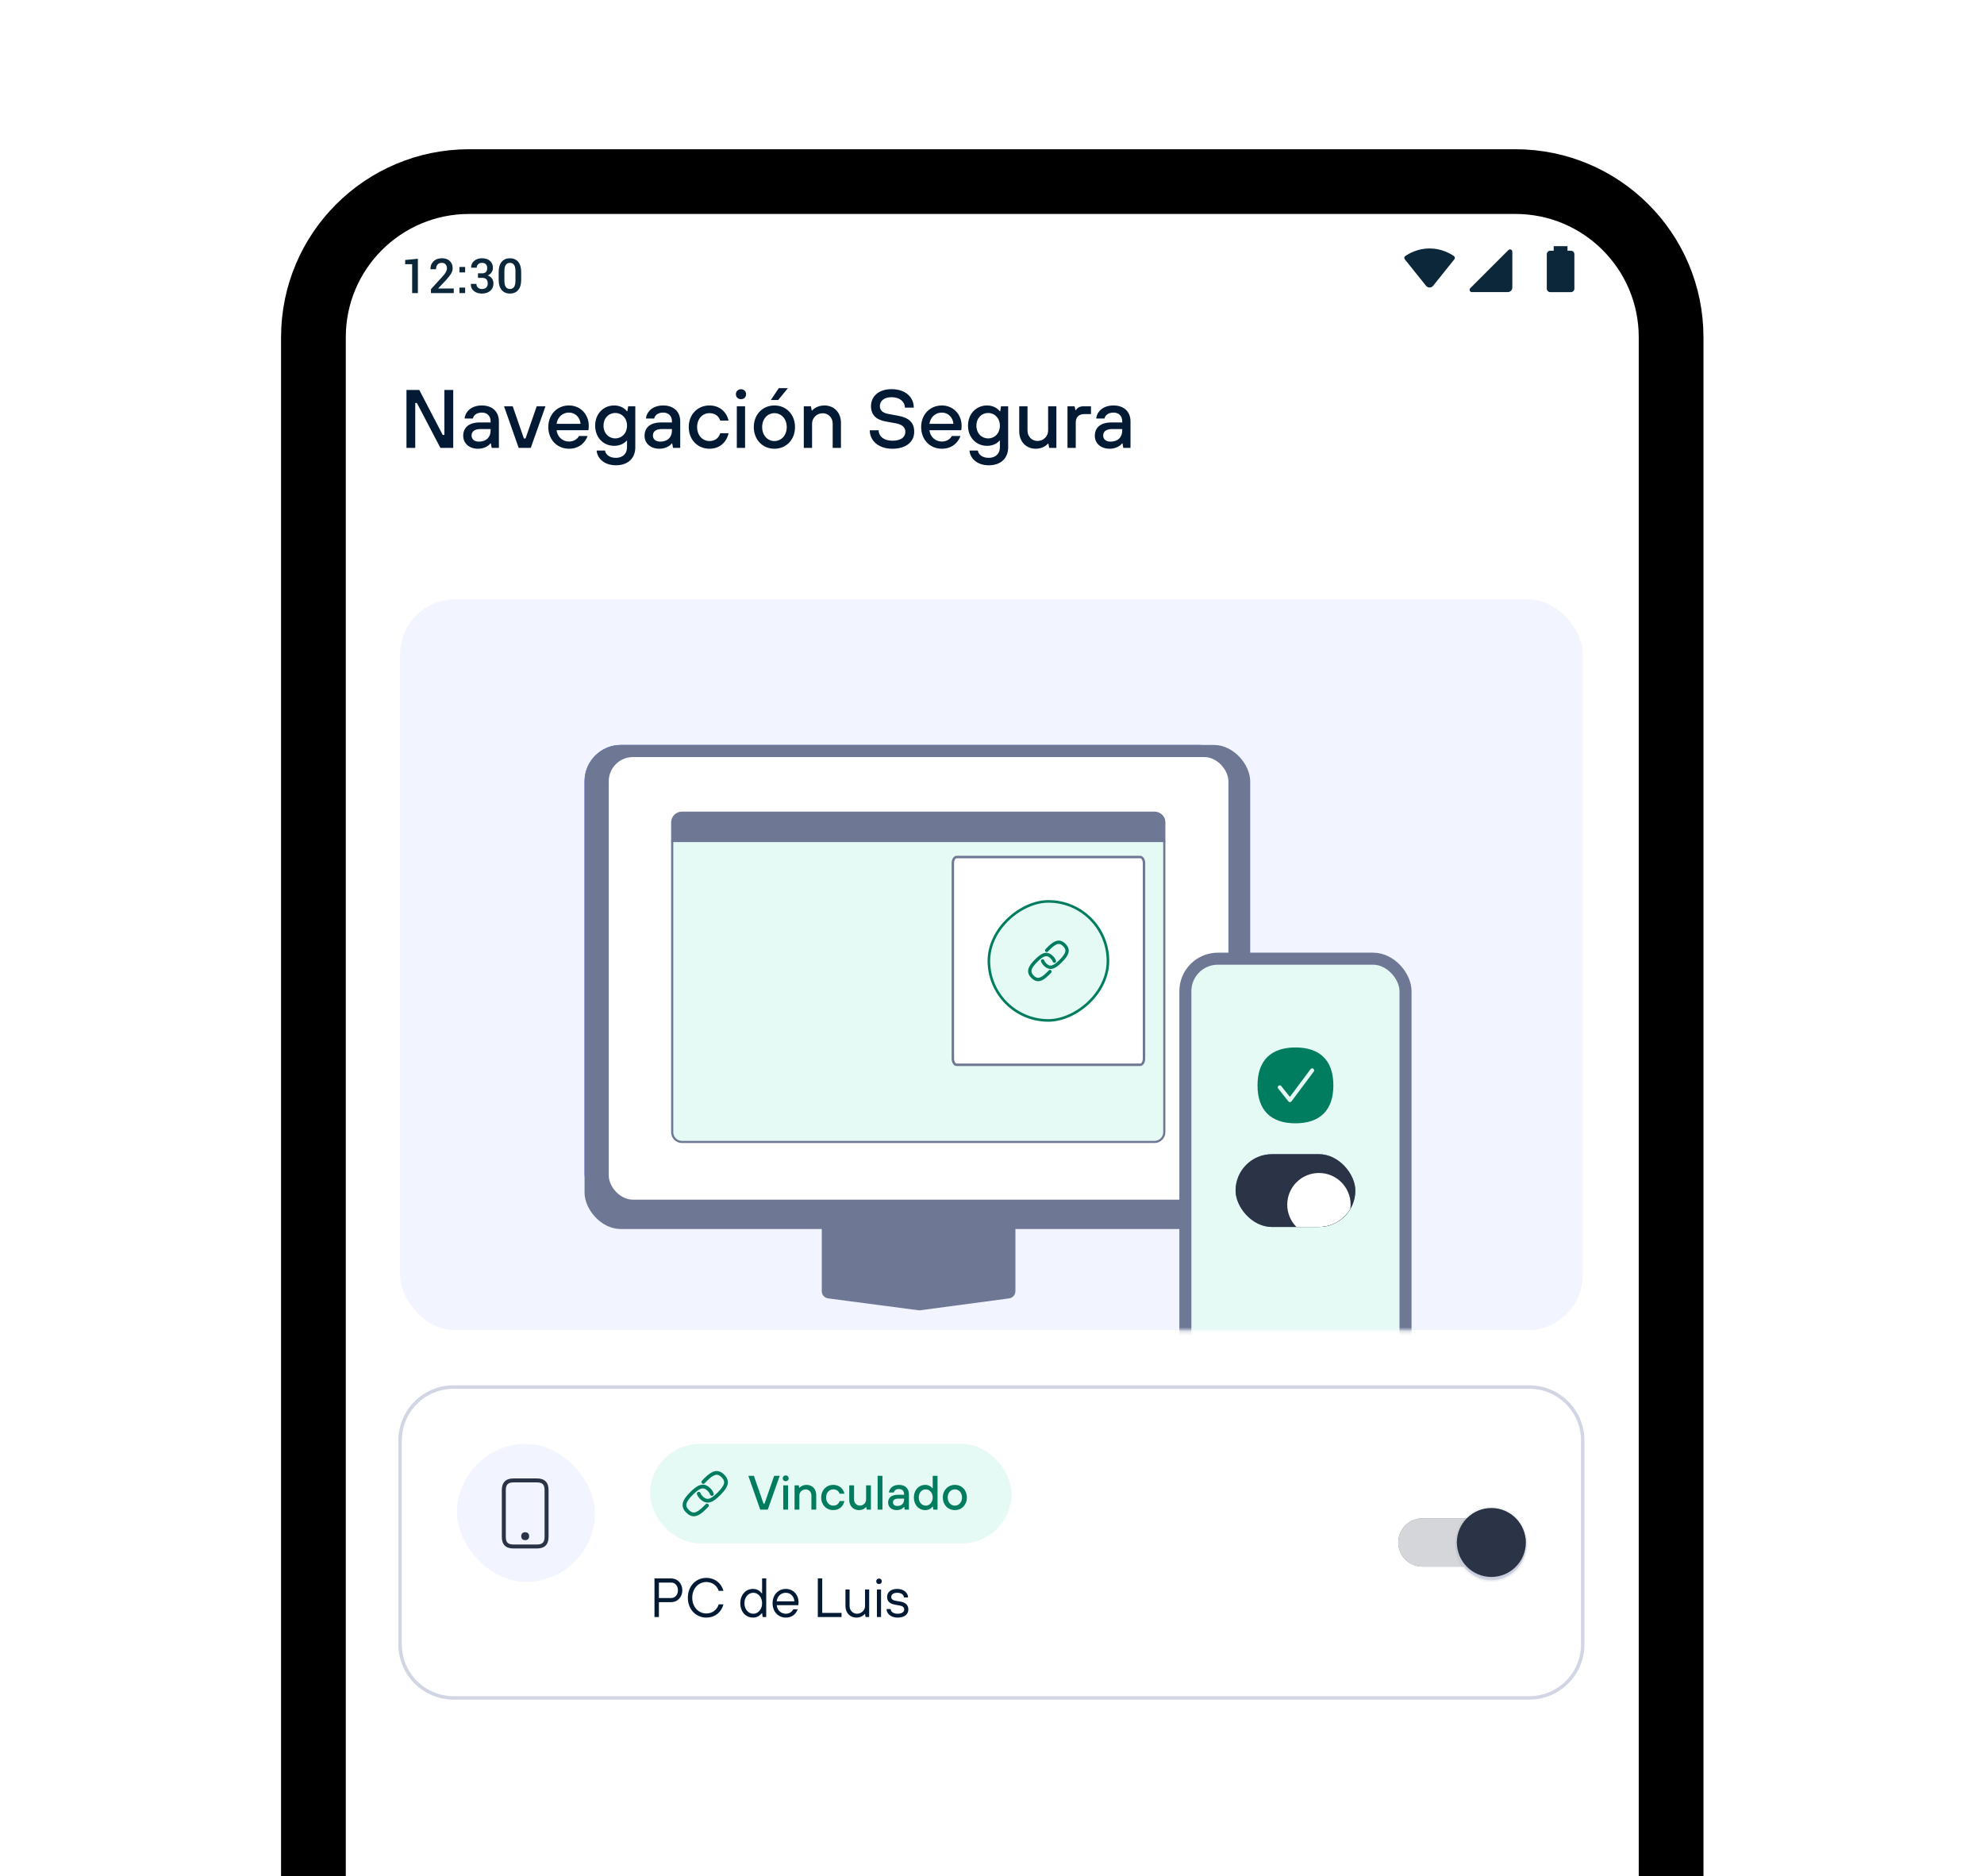 <svg fill="none" height="470" viewBox="0 0 497 470" width="497" xmlns="http://www.w3.org/2000/svg" xmlns:xlink="http://www.w3.org/1999/xlink"><filter id="a" color-interpolation-filters="sRGB" filterUnits="userSpaceOnUse" height="750.561" width="379.167" x="58.984" y="57.055"><feFlood flood-opacity="0" result="BackgroundImageFix"/><feColorMatrix in="SourceAlpha" result="hardAlpha" type="matrix" values="0 0 0 0 0 0 0 0 0 0 0 0 0 0 0 0 0 0 127 0"/><feOffset dy="3.455"/><feGaussianBlur stdDeviation="13.819"/><feComposite in2="hardAlpha" operator="out"/><feColorMatrix type="matrix" values="0 0 0 0 0 0 0 0 0 0 0 0 0 0 0 0 0 0 0.1 0"/><feBlend in2="BackgroundImageFix" mode="normal" result="effect1_dropShadow_6629_112409"/><feBlend in="SourceGraphic" in2="effect1_dropShadow_6629_112409" mode="normal" result="shape"/></filter><filter id="b" color-interpolation-filters="sRGB" filterUnits="userSpaceOnUse" height="142.466" width="157.653" x="151.283" y="242.406"><feFlood flood-opacity="0" result="BackgroundImageFix"/><feColorMatrix in="SourceAlpha" result="hardAlpha" type="matrix" values="0 0 0 0 0 0 0 0 0 0 0 0 0 0 0 0 0 0 127 0"/><feOffset dy="2.425"/><feGaussianBlur stdDeviation="30.318"/><feColorMatrix type="matrix" values="0 0 0 0 0 0 0 0 0 0 0 0 0 0 0 0 0 0 0.25 0"/><feBlend in2="BackgroundImageFix" mode="normal" result="effect1_dropShadow_6629_112409"/><feBlend in="SourceGraphic" in2="effect1_dropShadow_6629_112409" mode="normal" result="shape"/></filter><filter id="c" color-interpolation-filters="sRGB" filterUnits="userSpaceOnUse" height="142.478" width="169.78" x="145.222" y="246.411"><feFlood flood-opacity="0" result="BackgroundImageFix"/><feColorMatrix in="SourceAlpha" result="hardAlpha" type="matrix" values="0 0 0 0 0 0 0 0 0 0 0 0 0 0 0 0 0 0 127 0"/><feOffset dy="2.425"/><feGaussianBlur stdDeviation="30.318"/><feColorMatrix type="matrix" values="0 0 0 0 0 0 0 0 0 0 0 0 0 0 0 0 0 0 0.25 0"/><feBlend in2="BackgroundImageFix" mode="normal" result="effect1_dropShadow_6629_112409"/><feBlend in="SourceGraphic" in2="effect1_dropShadow_6629_112409" mode="normal" result="shape"/></filter><filter id="d" color-interpolation-filters="sRGB" filterUnits="userSpaceOnUse" height="185.863" width="232.552" x="111.713" y="151.9"><feFlood flood-opacity="0" result="BackgroundImageFix"/><feColorMatrix in="SourceAlpha" result="hardAlpha" type="matrix" values="0 0 0 0 0 0 0 0 0 0 0 0 0 0 0 0 0 0 127 0"/><feOffset dy="2.425"/><feGaussianBlur stdDeviation="17.36"/><feColorMatrix type="matrix" values="0 0 0 0 0 0 0 0 0 0 0 0 0 0 0 0 0 0 0.25 0"/><feBlend in2="BackgroundImageFix" mode="normal" result="effect1_dropShadow_6629_112409"/><feBlend in="SourceGraphic" in2="effect1_dropShadow_6629_112409" mode="normal" result="shape"/></filter><filter id="e" color-interpolation-filters="sRGB" filterUnits="userSpaceOnUse" height="137.164" width="182.64" x="138.487" y="178.675"><feFlood flood-opacity="0" result="BackgroundImageFix"/><feColorMatrix in="SourceAlpha" result="hardAlpha" type="matrix" values="0 0 0 0 0 0 0 0 0 0 0 0 0 0 0 0 0 0 127 0"/><feOffset dy="2.425"/><feGaussianBlur stdDeviation="3.973"/><feColorMatrix type="matrix" values="0 0 0 0 0 0 0 0 0 0 0 0 0 0 0 0 0 0 0.25 0"/><feBlend in2="BackgroundImageFix" mode="normal" result="effect1_dropShadow_6629_112409"/><feBlend in="SourceGraphic" in2="effect1_dropShadow_6629_112409" mode="normal" result="shape"/></filter><filter id="f" color-interpolation-filters="sRGB" filterUnits="userSpaceOnUse" height="64.451" width="60.291" x="232.489" y="208.493"><feFlood flood-opacity="0" result="BackgroundImageFix"/><feColorMatrix in="SourceAlpha" result="hardAlpha" type="matrix" values="0 0 0 0 0 0 0 0 0 0 0 0 0 0 0 0 0 0 127 0"/><feOffset dy="1.965"/><feGaussianBlur stdDeviation="2.948"/><feComposite in2="hardAlpha" operator="out"/><feColorMatrix type="matrix" values="0 0 0 0 0 0 0 0 0 0 0 0 0 0 0 0 0 0 0.25 0"/><feBlend in2="BackgroundImageFix" mode="normal" result="effect1_dropShadow_6629_112409"/><feBlend in="SourceGraphic" in2="effect1_dropShadow_6629_112409" mode="normal" result="shape"/></filter><filter id="g" color-interpolation-filters="sRGB" filterUnits="userSpaceOnUse" height="30.469" width="30.469" x="247.397" y="223.52"><feFlood flood-opacity="0" result="BackgroundImageFix"/><feBlend in="SourceGraphic" in2="BackgroundImageFix" mode="normal" result="shape"/><feColorMatrix in="SourceAlpha" result="hardAlpha" type="matrix" values="0 0 0 0 0 0 0 0 0 0 0 0 0 0 0 0 0 0 127 0"/><feMorphology in="SourceAlpha" operator="erode" radius="2.591" result="effect1_innerShadow_6629_112409"/><feOffset/><feGaussianBlur stdDeviation="9.715"/><feComposite in2="hardAlpha" k2="-1" k3="1" operator="arithmetic"/><feColorMatrix type="matrix" values="0 0 0 0 0.89 0 0 0 0 0.973 0 0 0 0 0.953 0 0 0 1 0"/><feBlend in2="shape" mode="normal" result="effect1_innerShadow_6629_112409"/></filter><filter id="h" color-interpolation-filters="sRGB" filterUnits="userSpaceOnUse" height="25.882" width="25.882" x="317.459" y="287.079"><feFlood flood-opacity="0" result="BackgroundImageFix"/><feColorMatrix in="SourceAlpha" result="hardAlpha" type="matrix" values="0 0 0 0 0 0 0 0 0 0 0 0 0 0 0 0 0 0 127 0"/><feOffset dy="1.765"/><feGaussianBlur stdDeviation=".294"/><feColorMatrix type="matrix" values="0 0 0 0 0 0 0 0 0 0 0 0 0 0 0 0 0 0 0.06 0"/><feBlend in2="BackgroundImageFix" mode="normal" result="effect1_dropShadow_6629_112409"/><feColorMatrix in="SourceAlpha" result="hardAlpha" type="matrix" values="0 0 0 0 0 0 0 0 0 0 0 0 0 0 0 0 0 0 127 0"/><feOffset dy="1.765"/><feGaussianBlur stdDeviation="2.353"/><feColorMatrix type="matrix" values="0 0 0 0 0 0 0 0 0 0 0 0 0 0 0 0 0 0 0.15 0"/><feBlend in2="effect1_dropShadow_6629_112409" mode="normal" result="effect2_dropShadow_6629_112409"/><feBlend in="SourceGraphic" in2="effect2_dropShadow_6629_112409" mode="normal" result="shape"/></filter><filter id="i" color-interpolation-filters="sRGB" filterUnits="userSpaceOnUse" height="20.729" width="19.865" x="363.657" y="376.477"><feFlood flood-opacity="0" result="BackgroundImageFix"/><feColorMatrix in="SourceAlpha" result="hardAlpha" type="matrix" values="0 0 0 0 0 0 0 0 0 0 0 0 0 0 0 0 0 0 127 0"/><feOffset/><feGaussianBlur stdDeviation=".432"/><feColorMatrix type="matrix" values="0 0 0 0 0 0 0 0 0 0 0 0 0 0 0 0 0 0 0.08 0"/><feBlend in2="BackgroundImageFix" mode="normal" result="effect1_dropShadow_6629_112409"/><feColorMatrix in="SourceAlpha" result="hardAlpha" type="matrix" values="0 0 0 0 0 0 0 0 0 0 0 0 0 0 0 0 0 0 127 0"/><feOffset dy=".864"/><feGaussianBlur stdDeviation=".432"/><feColorMatrix type="matrix" values="0 0 0 0 0 0 0 0 0 0 0 0 0 0 0 0 0 0 0.1 0"/><feBlend in2="effect1_dropShadow_6629_112409" mode="normal" result="effect2_dropShadow_6629_112409"/><feBlend in="SourceGraphic" in2="effect2_dropShadow_6629_112409" mode="normal" result="shape"/></filter><clipPath id="j"><path d="m.566 0h496v470h-496z"/></clipPath><clipPath id="k"><path d="m86.621 84.484c0-17.056 13.827-30.883 30.884-30.883h262.123c17.056 0 30.883 13.827 30.883 30.883v553.586h-323.89z"/></clipPath><clipPath id="l"><path d="m86.622 81.239h323.89v695.284h-323.89z"/></clipPath><clipPath id="m"><path d="m86.623 81.239h323.89v695.284h-323.89z"/></clipPath><clipPath id="n"><rect height="18.235" rx="9.118" width="30" x="309.518" y="289.138"/></clipPath><clipPath id="o"><rect height="18.235" rx="9.118" width="30" x="309.518" y="289.138"/></clipPath><clipPath id="p"><rect height="34.548" rx="3.455" width="34.548" x="114.478" y="361.727"/></clipPath><mask id="q" height="184" maskUnits="userSpaceOnUse" width="297" x="100" y="150"><rect fill="#f2f4ff" height="183.106" rx="13.819" width="296.251" x="100.225" y="150.119"/></mask><g clip-path="url(#j)"><g clip-path="url(#k)"><path d="m86.621 84.484c0-17.056 13.827-30.883 30.884-30.883h262.123c17.056 0 30.883 13.827 30.883 30.883v553.586h-323.89z" fill="#fff"/><g fill="#0b2739"><path d="m104.681 73.419h-1.435v-7.233h-1.748v-1.057l3.183-.307zm8.986 0h-5.709v-.986l2.798-3.053c.457-.5.772-.909.945-1.228.173-.323.26-.638.26-.945 0-.386-.113-.709-.337-.968s-.527-.39-.909-.39c-.504 0-.878.142-1.122.425-.244.283-.366.673-.366 1.169h-1.388l-.011-.035c-.02-.764.23-1.405.749-1.925.52-.523 1.232-.785 2.138-.785.826 0 1.48.228 1.96.685s.72 1.053.72 1.789c0 .492-.139.962-.419 1.411-.275.449-.704.994-1.287 1.635l-1.913 2.019.018.035h3.873zm2.852 0h-1.429v-1.376h1.429zm0-5.172h-1.429v-1.376h1.429zm3.217.224h.998c.465 0 .799-.114 1.004-.342.205-.232.307-.559.307-.98 0-.413-.11-.732-.331-.957-.22-.228-.545-.343-.974-.343-.389 0-.708.112-.956.337-.244.22-.366.512-.366.874h-1.382l-.012-.035c-.023-.657.221-1.208.732-1.653.516-.449 1.171-.673 1.966-.673.839 0 1.508.213 2.008.638s.75 1.029.75 1.813c0 .366-.112.72-.337 1.063-.224.343-.543.608-.956.797.488.173.846.437 1.074.791.233.354.349.758.349 1.21 0 .787-.272 1.407-.815 1.86-.539.449-1.23.673-2.073.673-.795 0-1.464-.211-2.007-.632-.539-.425-.797-1.012-.773-1.759l.011-.035h1.382c0 .382.128.691.384.927s.596.354 1.021.354c.445 0 .795-.12 1.051-.36s.384-.581.384-1.021c0-.484-.118-.84-.354-1.069-.233-.232-.595-.348-1.087-.348h-.998zm10.823 1.635c0 1.118-.252 1.97-.756 2.557-.504.587-1.189.88-2.054.88-.87 0-1.559-.293-2.067-.88-.508-.586-.762-1.439-.762-2.557v-1.966c0-1.114.252-1.966.756-2.557.504-.591 1.191-.886 2.061-.886.866 0 1.553.295 2.06.886.508.59.762 1.443.762 2.557zm-1.435-2.185c0-.705-.118-1.226-.354-1.565s-.581-.508-1.033-.508c-.453 0-.797.169-1.034.508-.232.339-.348.86-.348 1.565v2.391c0 .709.118 1.234.354 1.576.24.339.587.508 1.04.508.452 0 .795-.169 1.027-.508s.348-.864.348-1.576z"/><path d="m364.219 64.155c.262.181.303.55.104.798l-5.328 6.648c-.452.566-1.31.566-1.762 0l-5.327-6.648c-.2-.249-.159-.618.103-.799.929-.641 3.125-1.917 6.105-1.917 2.976 0 5.175 1.277 6.105 1.918z"/><path d="m394.39 63.677c0-.477-.387-.864-.864-.864h-.863v-1.152h-3.455v1.152h-.864c-.477 0-.864.387-.864.864v8.637c0 .477.387.864.864.864h5.182c.477 0 .864-.387.864-.864z"/><path d="m377.86 62.645c.363-.363.983-.106.983.407v8.974c0 .636-.515 1.152-1.151 1.152h-8.975c-.513 0-.77-.62-.407-.983z"/></g><g clip-path="url(#l)"><g clip-path="url(#m)" fill="#fff" filter="url(#a)"><path d="m0 0h323.89v695.284h-323.89z" transform="translate(86.623 81.239)"/><path d="m0 0h323.89v307.48h-323.89z" transform="translate(86.624 81.239)"/><path d="m86.624 402.538c0-7.632 6.187-13.819 13.819-13.819h296.252c7.632 0 13.819 6.187 13.819 13.819v360.166c0 7.632-6.187 13.819-13.819 13.819h-296.252c-7.632 0-13.819-6.187-13.819-13.82z"/></g><path d="m0 0h323.89v48.368h-323.89z" fill="#fff" transform="translate(86.407 81.022)"/><path d="m104.02 112.206h-2.197v-14.51h3.213l5.866 11.256h.415v-11.256h2.218v14.51h-3.213l-5.887-11.256h-.415zm15.729.207c-2.26 0-3.711-1.388-3.711-3.233 0-1.97 1.306-3.358 4.208-3.358h2.653v-.27c0-1.347-.85-2.197-2.197-2.197s-2.114.746-2.239 1.492h-2.073c.146-1.658 1.617-3.275 4.312-3.275 2.633 0 4.27 1.555 4.27 3.98v6.654h-1.803l-.207-1.14h-.104c-.394.58-1.513 1.347-3.109 1.347zm.228-1.782c1.824 0 2.922-1.078 2.922-2.799v-.352h-2.508c-1.617 0-2.259.705-2.259 1.617s.642 1.534 1.845 1.534zm12.981 1.575h-3.026l-3.669-10.427h2.176l2.799 8.064h.414l2.799-8.064h2.197zm9.575.207c-2.944 0-5.182-2.238-5.182-5.431 0-3.171 2.238-5.41 5.182-5.41 2.798 0 4.954 2.156 4.954 5.099 0 .56-.062.954-.104 1.099h-7.959c.207 1.7 1.513 2.84 3.109 2.84 1.181 0 2.094-.601 2.508-1.389h2.156c-.601 1.7-2.156 3.192-4.664 3.192zm-3.109-6.239h6.011c-.124-1.596-1.306-2.819-2.902-2.819-1.7 0-2.881 1.223-3.109 2.819zm14.871 10.385c-3.255 0-4.747-2.073-4.83-3.69h2.093c.104.85.954 1.825 2.737 1.825 1.679 0 2.777-1.037 2.777-2.633v-1.658h-.103c-.684.767-1.762 1.285-3.11 1.285-2.694 0-4.767-2.073-4.767-5.058s2.073-5.058 4.767-5.058c1.368 0 2.509.581 3.193 1.451h.103l.208-1.244h1.782v10.282c0 2.695-1.803 4.498-4.85 4.498zm-.166-6.737c1.658 0 2.943-1.285 2.943-3.192 0-1.886-1.285-3.172-2.943-3.172s-2.944 1.286-2.944 3.172c0 1.907 1.286 3.192 2.944 3.192zm11.045 2.591c-2.259 0-3.71-1.388-3.71-3.233 0-1.97 1.306-3.358 4.208-3.358h2.653v-.27c0-1.347-.85-2.197-2.197-2.197-1.348 0-2.115.746-2.239 1.492h-2.073c.145-1.658 1.617-3.275 4.312-3.275 2.632 0 4.27 1.555 4.27 3.98v6.654h-1.804l-.207-1.14h-.104c-.393.58-1.513 1.347-3.109 1.347zm.228-1.782c1.824 0 2.923-1.078 2.923-2.799v-.352h-2.508c-1.617 0-2.26.705-2.26 1.617s.643 1.534 1.845 1.534zm12.313 1.782c-2.943 0-5.182-2.238-5.182-5.431 0-3.171 2.239-5.41 5.182-5.41 2.612 0 4.312 1.679 4.789 3.793h-2.094c-.352-1.119-1.285-1.865-2.695-1.865-1.699 0-3.088 1.389-3.088 3.482 0 2.115 1.389 3.504 3.088 3.504 1.41 0 2.343-.747 2.695-1.949h2.094c-.477 2.197-2.177 3.876-4.789 3.876zm7.914-12.416c-.746 0-1.285-.497-1.285-1.244 0-.726.539-1.244 1.285-1.244s1.264.518 1.264 1.244c0 .746-.518 1.244-1.264 1.244zm1.016 12.209h-2.073v-10.427h2.073zm8.299-12.002h-1.845l1.99-2.964h2.28zm-.954 12.209c-2.922 0-5.161-2.238-5.161-5.431 0-3.171 2.239-5.41 5.161-5.41 2.944 0 5.162 2.239 5.162 5.41 0 3.193-2.218 5.431-5.162 5.431zm0-1.927c1.7 0 3.089-1.389 3.089-3.504 0-2.093-1.389-3.482-3.089-3.482-1.679 0-3.067 1.389-3.067 3.482 0 2.115 1.388 3.504 3.067 3.504zm9.436 1.72h-2.073v-10.427h1.783l.207 1.058h.104c.435-.519 1.513-1.265 3.068-1.265 2.404 0 4.146 1.741 4.146 4.374v6.26h-2.073v-6.094c0-1.493-1.099-2.591-2.509-2.591-1.492 0-2.653 1.181-2.653 2.591zm20.112.207c-3.545 0-5.659-2.093-5.659-4.622h2.218c0 1.409 1.202 2.612 3.441 2.612 2.321 0 3.254-.995 3.254-2.239 0-1.078-.725-1.804-2.342-2.114l-2.633-.477c-2.404-.456-3.627-1.7-3.627-3.835 0-2.425 1.907-4.25 5.141-4.25 3.503 0 5.576 2.011 5.576 4.622h-2.218c0-1.41-1.223-2.612-3.358-2.612-1.928 0-2.923.995-2.923 2.239 0 .995.622 1.7 2.176 1.969l2.28.415c2.903.518 4.146 1.762 4.146 4.042 0 2.425-1.907 4.249-5.472 4.249zm12.397 0c-2.944 0-5.183-2.238-5.183-5.431 0-3.171 2.239-5.41 5.183-5.41 2.798 0 4.954 2.156 4.954 5.099 0 .56-.062.954-.104 1.099h-7.96c.208 1.7 1.514 2.84 3.11 2.84 1.181 0 2.093-.601 2.508-1.389h2.156c-.601 1.7-2.156 3.192-4.664 3.192zm-3.11-6.239h6.012c-.125-1.596-1.306-2.819-2.902-2.819-1.7 0-2.882 1.223-3.11 2.819zm14.871 10.385c-3.254 0-4.746-2.073-4.829-3.69h2.093c.104.85.954 1.825 2.736 1.825 1.679 0 2.778-1.037 2.778-2.633v-1.658h-.104c-.684.767-1.761 1.285-3.109 1.285-2.695 0-4.768-2.073-4.768-5.058s2.073-5.058 4.768-5.058c1.368 0 2.508.581 3.192 1.451h.104l.207-1.244h1.783v10.282c0 2.695-1.803 4.498-4.851 4.498zm-.165-6.737c1.658 0 2.943-1.285 2.943-3.192 0-1.886-1.285-3.172-2.943-3.172-1.659 0-2.944 1.286-2.944 3.172 0 1.907 1.285 3.192 2.944 3.192zm11.936 2.591c-2.404 0-4.146-1.741-4.146-4.373v-6.261h2.073v6.095c0 1.471 1.078 2.591 2.509 2.591 1.492 0 2.653-1.182 2.653-2.591v-6.095h2.073v10.427h-1.804l-.207-1.078h-.104c-.497.601-1.575 1.285-3.047 1.285zm10.012-.207h-2.072v-10.427h1.782l.208.954h.103c.373-.539.871-.954 1.949-.954h1.845v1.949h-1.659c-1.389 0-2.156.767-2.156 2.156zm8.49.207c-2.26 0-3.711-1.388-3.711-3.233 0-1.97 1.306-3.358 4.208-3.358h2.654v-.27c0-1.347-.85-2.197-2.198-2.197-1.347 0-2.114.746-2.238 1.492h-2.073c.145-1.658 1.617-3.275 4.311-3.275 2.633 0 4.271 1.555 4.271 3.98v6.654h-1.804l-.207-1.14h-.104c-.394.58-1.513 1.347-3.109 1.347zm.228-1.782c1.824 0 2.923-1.078 2.923-2.799v-.352h-2.509c-1.616 0-2.259.705-2.259 1.617s.643 1.534 1.845 1.534z" fill="#031a34"/><rect fill="#f2f4ff" height="183.106" rx="13.819" width="296.251" x="100.228" y="150.119"/><g mask="url(#q)"><g filter="url(#b)"><path d="m211.919 300.617h18.33 18.051v16.483c0 .881-.632 1.636-1.5 1.791l-16.235 2.892c-.209.037-.424.037-.633.001l-16.508-2.896c-.87-.153-1.505-.909-1.505-1.792z" fill="#495bff"/></g><g filter="url(#c)"><path d="m205.857 304.621h24.44 24.069v16.415c0 .912-.675 1.683-1.578 1.803l-22.252 2.973c-.159.021-.32.021-.478 0l-22.619-2.976c-.905-.119-1.582-.89-1.582-1.803z" fill="#6e7894"/></g><g filter="url(#d)"><rect fill="#495bff" height="116.421" rx="9.095" width="163.11" x="146.434" y="184.196"/></g><g filter="url(#e)"><rect fill="#6e7894" height="121.271" rx="9.095" width="166.748" x="146.434" y="184.196"/></g><rect fill="#fff" height="110.877" rx="6.064" width="155.228" x="152.496" y="189.653"/><path d="m170.838 286.074h118.377c1.351 0 2.446-1.096 2.446-2.447v-77.59c0-1.352-1.095-2.447-2.446-2.447h-118.377c-1.352 0-2.447 1.095-2.447 2.447v77.59c0 1.351 1.095 2.447 2.447 2.447z" fill="#e5faf5"/><path d="m170.84 210.682h118.541c1.353 0 2.45-.095 2.45-.211v-4.887c0-.886-1.097-1.994-2.45-1.994h-118.541c-1.353 0-2.45.886-2.45 2.216v4.665c0 .116 1.097.211 2.45.211z" fill="#6e7894"/><path d="m170.838 286.074h118.377c1.351 0 2.446-1.096 2.446-2.447v-77.59c0-1.352-1.095-2.447-2.446-2.447h-118.377c-1.352 0-2.447 1.095-2.447 2.447v77.59c0 1.351 1.095 2.447 2.447 2.447z" stroke="#6e7894" stroke-linecap="round" stroke-linejoin="round" stroke-miterlimit="10" stroke-width=".54"/><path d="m291.661 210.682h-123.27" stroke="#6e7894" stroke-linecap="round" stroke-linejoin="round" stroke-miterlimit="10" stroke-width=".54"/><g filter="url(#f)"><path d="m239.643 264.776h45.983c.525 0 .95-.691.95-1.544v-48.956c0-.853-.425-1.544-.95-1.544h-45.983c-.525 0-.951.691-.951 1.544v48.956c0 .853.426 1.544.951 1.544z" fill="#fff"/><path d="m239.643 264.776h45.983c.525 0 .95-.691.95-1.544v-48.956c0-.853-.425-1.544-.95-1.544h-45.983c-.525 0-.951.691-.951 1.544v48.956c0 .853.426 1.544.951 1.544z" stroke="#6e7894" stroke-linecap="round" stroke-linejoin="round" stroke-miterlimit="10" stroke-width=".615"/><g filter="url(#g)"><rect fill="#e5faf5" height="30.469" rx="15.235" transform="matrix(0 -1 1 0 -6.592 501.386)" width="30.469" x="247.397" y="253.989"/><rect height="29.821" rx="14.911" stroke="#007d5e" stroke-width=".648" transform="matrix(0 -1 1 0 -5.944 501.386)" width="29.821" x="247.721" y="253.665"/></g><path d="m267.656 236.714c.203-.791-.042-1.521-.747-2.231-.707-.71-1.433-.956-2.22-.75-.669.174-1.391.676-2.34 1.63-.166.168-.321.33-.463.487-.155.171-.144.437.027.592.171.157.435.145.59-.027.135-.148.28-.3.436-.458.827-.83 1.449-1.278 1.959-1.411.33-.087.789-.103 1.42.531.631.635.614 1.096.528 1.427-.131.513-.578 1.139-1.403 1.969-.826.83-1.448 1.28-1.958 1.411-.33.086-.789.102-1.42-.531-.256-.26-.421-.5-.505-.738-.077-.218-.317-.331-.533-.255-.218.077-.331.318-.254.536.128.358.357.702.703 1.049.546.549 1.104.82 1.693.82.173 0 .348-.023.526-.069.668-.174 1.391-.677 2.339-1.63.949-.953 1.448-1.679 1.622-2.352zm-4.345 4.396c-.168-.158-.433-.148-.589.02-.135.147-.277.296-.399.413-1.798 1.807-2.548 1.714-3.378.88-.83-.835-.923-1.59.875-3.396 1.798-1.807 2.548-1.714 3.377-.88.28.281.452.544.527.802.066.221.299.35.519.283.222-.065.349-.297.284-.52-.116-.395-.356-.775-.737-1.157-1.529-1.537-2.927-.759-4.558.879-.949.953-1.449 1.679-1.623 2.352-.203.791.041 1.521.748 2.231.576.578 1.133.828 1.692.828.924 0 1.85-.686 2.867-1.708.124-.123.274-.281.416-.434.158-.17.147-.435-.021-.593z" fill="#007d5e"/></g><rect fill="#e5faf5" height="116.179" rx="8.134" width="55.15" x="296.941" y="240.165"/><rect height="116.179" rx="8.134" stroke="#6e7894" stroke-width="3.013" width="55.15" x="296.941" y="240.165"/><g clip-path="url(#n)"><g clip-path="url(#o)"><rect fill="#6e7894" height="18.235" rx="9.118" width="30" x="309.518" y="289.138"/><path d="m309.518 289.138h30v18.235h-30z" fill="#2b3447"/><g filter="url(#h)"><circle cx="330.4" cy="298.255" fill="#fff" r="7.941"/><circle cx="330.4" cy="298.255" r="8.088" stroke="#000" stroke-opacity=".04" stroke-width=".294"/></g></g></g><path d="m324.512 262.401c3.019 0 5.366.788 6.98 2.341 1.676 1.614 2.523 4.025 2.523 7.162 0 3.138-.85 5.544-2.523 7.157-1.614 1.554-3.961 2.341-6.98 2.341s-5.367-.787-6.978-2.341c-1.673-1.613-2.52-4.019-2.52-7.157 0-3.137.847-5.546 2.52-7.159 1.611-1.556 3.959-2.344 6.978-2.344zm-.983 13.49 5.577-7.459c.163-.22.12-.531-.102-.699-.22-.165-.531-.119-.696.1l-5.191 6.946-2.149-2.701c-.171-.214-.485-.249-.699-.079-.214.171-.249.485-.079.699l2.551 3.207c.095.119.238.187.39.187h.008c.154-.003.298-.076.39-.201z" fill="#007d5e"/></g><path d="m113.614 347.476h269.477c7.393 0 13.387 5.994 13.387 13.387v51.092c0 7.394-5.994 13.388-13.387 13.388h-269.477c-7.393 0-13.387-5.994-13.387-13.388v-51.092c0-7.393 5.994-13.387 13.387-13.387z" fill="#fff"/><path d="m113.614 347.476h269.477c7.393 0 13.387 5.994 13.387 13.387v51.092c0 7.394-5.994 13.388-13.387 13.388h-269.477c-7.393 0-13.387-5.994-13.387-13.388v-51.092c0-7.393 5.994-13.387 13.387-13.387z" stroke="#d1d5e4" stroke-width=".864"/><g clip-path="url(#p)"><rect fill="#f2f4ff" height="34.548" rx="17.274" width="34.548" x="114.478" y="361.727"/><g fill="#2b3447"><path d="m131.226 385.792c.102.028.215.043.334.043.305 0 .565-.097.734-.272.17-.175.258-.417.258-.722 0-.621-.368-.993-.989-.993-.622 0-.991.372-.991.993 0 .302.085.545.257.722.104.107.239.185.397.229z"/><path d="m128.639 387.914c-.986 0-1.705-.237-2.196-.723-.497-.492-.737-1.216-.737-2.21v-11.684c0-.968.24-1.68.734-2.182.499-.504 1.218-.751 2.199-.751h5.842c.989 0 1.708.24 2.202.736.495.497.732 1.214.732 2.197v11.684c0 .994-.242 1.718-.737 2.21-.494.486-1.211.723-2.197.723zm0-16.551c-1.373 0-1.934.561-1.934 1.934v11.684c0 1.411.524 1.935 1.934 1.935h5.842c1.411 0 1.935-.524 1.935-1.935v-11.684c0-.706-.145-1.195-.439-1.492-.295-.298-.787-.442-1.496-.442z"/></g></g><rect fill="#e5faf5" height="24.91" rx="12.455" width="90.548" x="162.845" y="361.727"/><path d="m182.257 371.91c.226-.88-.046-1.693-.832-2.484-.787-.79-1.595-1.064-2.471-.835-.745.194-1.548.753-2.605 1.814-.185.188-.358.368-.516.542-.172.191-.16.487.031.66.19.174.484.161.656-.031.15-.164.312-.333.486-.509.921-.924 1.613-1.423 2.18-1.571.368-.097.879-.115 1.581.592.703.706.684 1.219.589 1.588-.147.571-.644 1.268-1.563 2.192-.92.925-1.611 1.425-2.179 1.571-.368.095-.879.113-1.581-.592-.285-.288-.469-.556-.563-.821-.085-.243-.353-.369-.593-.283-.242.085-.368.353-.283.596.142.399.397.781.783 1.168.608.611 1.229.913 1.885.913.192 0 .387-.026.586-.077.743-.194 1.548-.754 2.603-1.815 1.056-1.061 1.613-1.869 1.806-2.618zm-4.837 4.894c-.187-.176-.482-.165-.656.022-.15.163-.308.329-.444.46-2.001 2.011-2.837 1.908-3.761.979s-1.027-1.769.974-3.781c2.002-2.011 2.837-1.908 3.76-.979.311.313.503.605.587.892.072.247.332.391.577.317.247-.073.389-.331.316-.58-.129-.44-.396-.862-.821-1.288-1.701-1.711-3.258-.845-5.074.979-1.056 1.061-1.613 1.869-1.806 2.618-.226.88.045 1.693.832 2.483.642.644 1.261.923 1.884.923 1.029 0 2.06-.765 3.192-1.902.139-.137.305-.313.463-.484.176-.188.164-.483-.023-.659z" fill="#007d5e"/><path d="m192.336 378.182h-1.898l-2.975-8.465h1.391l2.418 6.977h.242l2.419-6.977h1.39zm4.488-7.122c-.436 0-.75-.291-.75-.726 0-.423.314-.725.75-.725.435 0 .737.302.737.725 0 .435-.302.726-.737.726zm.592 7.122h-1.209v-6.082h1.209zm2.834 0h-1.209v-6.082h1.04l.121.616h.06c.254-.302.883-.737 1.79-.737 1.402 0 2.418 1.015 2.418 2.551v3.652h-1.209v-3.555c0-.871-.641-1.512-1.463-1.512-.871 0-1.548.689-1.548 1.512zm8.489.121c-1.717 0-3.023-1.306-3.023-3.168 0-1.85 1.306-3.156 3.023-3.156 1.524 0 2.515.979 2.793 2.212h-1.221c-.205-.653-.749-1.088-1.572-1.088-.991 0-1.801.81-1.801 2.032 0 1.233.81 2.043 1.801 2.043.823 0 1.367-.435 1.572-1.137h1.221c-.278 1.282-1.269 2.262-2.793 2.262zm6.418 0c-1.403 0-2.418-1.016-2.418-2.552v-3.651h1.209v3.555c0 .858.629 1.511 1.463 1.511.871 0 1.548-.689 1.548-1.511v-3.555h1.209v6.082h-1.052l-.121-.629h-.06c-.291.351-.919.75-1.778.75zm5.901-.121h-1.209v-8.465h1.209zm3.581.121c-1.318 0-2.164-.81-2.164-1.887 0-1.148.761-1.959 2.454-1.959h1.548v-.157c0-.786-.496-1.281-1.282-1.281s-1.233.435-1.306.87h-1.209c.085-.967.943-1.91 2.515-1.91 1.536 0 2.491.907 2.491 2.321v3.882h-1.052l-.121-.665h-.06c-.23.338-.883.786-1.814.786zm.133-1.04c1.064 0 1.705-.629 1.705-1.633v-.205h-1.463c-.943 0-1.318.411-1.318.943s.375.895 1.076.895zm6.977 1.04c-1.572 0-2.817-1.282-2.817-3.168 0-1.887 1.245-3.156 2.817-3.156.835 0 1.439.362 1.838.858h.061v-3.12h1.209v8.465h-1.052l-.121-.762h-.061c-.411.532-1.015.883-1.874.883zm.145-1.125c.943 0 1.754-.798 1.754-2.043 0-1.234-.811-2.032-1.754-2.032s-1.741.798-1.741 2.032c0 1.245.798 2.043 1.741 2.043zm7.299 1.125c-1.705 0-3.011-1.306-3.011-3.168 0-1.85 1.306-3.156 3.011-3.156 1.717 0 3.011 1.306 3.011 3.156 0 1.862-1.294 3.168-3.011 3.168zm0-1.125c.992 0 1.802-.81 1.802-2.043 0-1.222-.81-2.032-1.802-2.032-.979 0-1.79.81-1.79 2.032 0 1.233.811 2.043 1.79 2.043z" fill="#007d5e"/><path d="m165.056 405.091h-1.106v-9.673h4.215c1.52 0 2.764 1.244 2.764 2.971s-1.244 2.971-2.764 2.971h-3.109zm0-8.637v3.87h3.109c.898 0 1.658-.76 1.658-1.935s-.76-1.935-1.658-1.935zm11.881 8.776c-2.556 0-4.629-2.004-4.629-4.975s2.073-4.975 4.629-4.975c2.073 0 3.731 1.243 4.284 3.247h-1.174c-.484-1.382-1.659-2.211-3.11-2.211-1.935 0-3.524 1.589-3.524 3.939 0 2.349 1.589 3.938 3.524 3.938 1.451 0 2.626-.829 3.11-2.28h1.174c-.553 2.073-2.211 3.317-4.284 3.317zm11.69 0c-1.796 0-3.178-1.451-3.178-3.593s1.382-3.593 3.178-3.593c.968 0 1.659.414 2.212 1.105h.069v-3.731h1.036v9.673h-.898l-.138-.967h-.069c-.553.691-1.244 1.106-2.212 1.106zm.07-.968c1.174 0 2.211-1.036 2.211-2.625 0-1.59-1.037-2.626-2.211-2.626-1.175 0-2.212 1.036-2.212 2.626 0 1.589 1.037 2.625 2.212 2.625zm8.152.968c-1.865 0-3.316-1.451-3.316-3.593s1.451-3.593 3.316-3.593c1.797 0 3.179 1.382 3.179 3.316 0 .401-.042.677-.069.76h-5.39c.138 1.313 1.12 2.142 2.28 2.142.83 0 1.521-.414 1.866-1.105h1.106c-.484 1.313-1.521 2.073-2.972 2.073zm-2.28-4.077h4.422c-.069-1.244-.967-2.142-2.142-2.142-1.243 0-2.142.898-2.28 2.142zm16.242 3.938h-5.943v-9.673h1.106v8.637h4.837zm3.741.139c-1.589 0-2.764-1.175-2.764-2.902v-4.146h1.037v4.146c0 1.105.829 1.934 1.865 1.934 1.106 0 2.004-.898 2.004-1.934v-4.146h1.037v6.909h-.899l-.138-.76h-.069c-.332.401-1.064.899-2.073.899zm5.643-8.403c-.415 0-.691-.276-.691-.69 0-.415.276-.691.691-.691.414 0 .691.276.691.691 0 .414-.277.69-.691.69zm.511 8.264h-1.036v-6.909h1.036zm4.144.139c-1.728 0-2.764-1.037-2.764-2.142h1.036c0 .622.622 1.174 1.728 1.174 1.105 0 1.658-.483 1.658-1.036s-.345-.885-1.175-1.037l-1.174-.207c-1.272-.221-1.935-.843-1.935-1.935 0-1.105.829-2.003 2.557-2.003 1.658 0 2.694 1.036 2.694 2.142h-1.036c0-.622-.622-1.175-1.658-1.175-1.037 0-1.521.484-1.521 1.036 0 .484.277.816 1.106.968l1.175.207c1.382.249 2.003.898 2.003 2.004 0 1.105-.898 2.004-2.694 2.004z" fill="#031a34"/><path d="m356.315 380.363c-3.339 0-6.045 2.707-6.045 6.046s2.706 6.046 6.045 6.046h19.866c3.339 0 6.046-2.707 6.046-6.046s-2.707-6.046-6.046-6.046z" fill="#6e7894"/><path d="m356.315 380.363c-3.339 0-6.045 2.707-6.045 6.046s2.706 6.046 6.045 6.046h19.866c3.339 0 6.046-2.707 6.046-6.046s-2.707-6.046-6.046-6.046z" fill="#d5d6da"/><g filter="url(#i)"><circle cx="373.589" cy="386.409" fill="#d1d5e4" r="8.637"/><circle cx="373.589" cy="386.409" r="8.853" stroke="#000" stroke-opacity=".04" stroke-width=".432"/></g><circle cx="373.589" cy="386.409" fill="#2b3447" r="8.637"/><circle cx="373.589" cy="386.409" r="8.853" stroke="#000" stroke-opacity=".04" stroke-width=".432"/></g></g><path d="m410.511 646.176 8.107-8.107v-553.586c0-21.534-17.457-38.99-38.99-38.99h-262.123c-21.534 0-38.991 17.457-38.991 38.99v553.586l8.107 8.107z" stroke="#000" stroke-linejoin="bevel" stroke-width="16.214"/></g></svg>